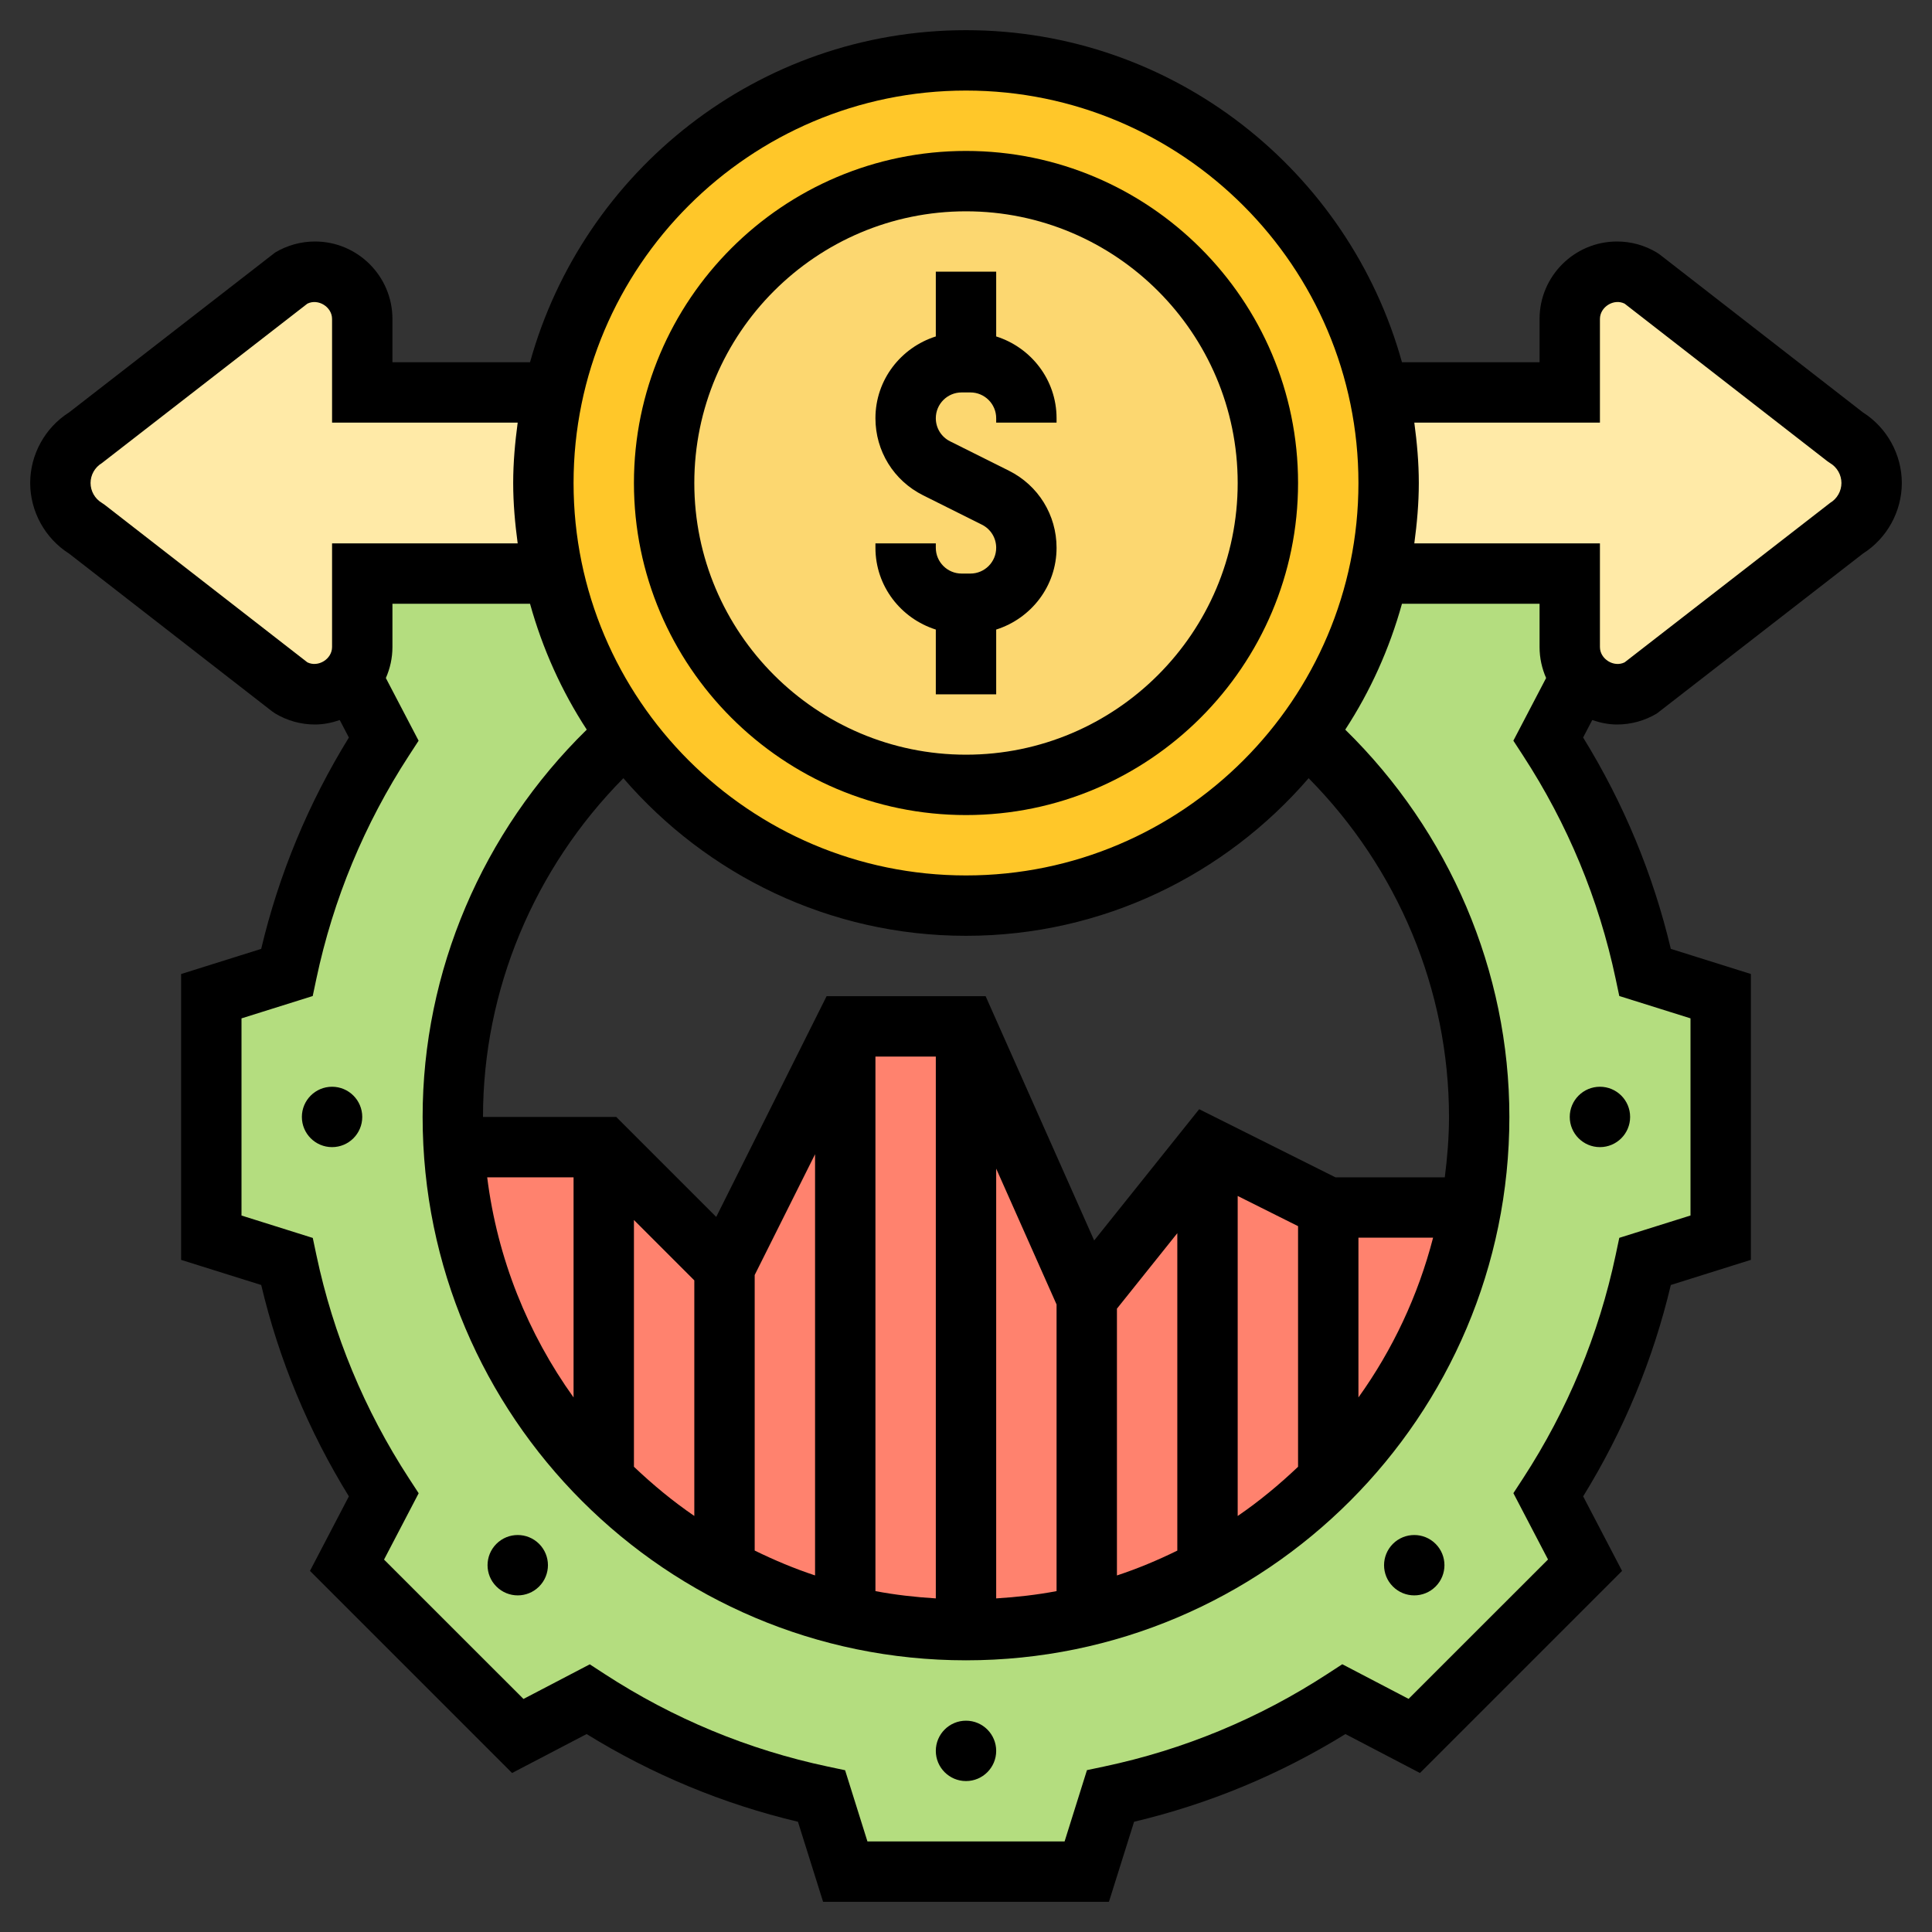 <svg xmlns="http://www.w3.org/2000/svg" id="Layer_5" height="512" viewBox="0 0 64 64" width="512"><rect x="0" y="0" width="64" height="64" fill="#333333" stroke="none"/><g><g><g><path d="m15.03 38c.25 4.3 2.1 8.18 4.97 11.04 1.18 1.17 2.52 2.17 4 2.96 1.25.67 2.59 1.19 4 1.53 1.28.31 2.62.47 4 .47s2.72-.16 4-.47c1.41-.34 2.75-.86 4-1.53 1.48-.79 2.82-1.79 4-2.96 2.42-2.41 4.11-5.54 4.73-9.04.18-.97.27-1.98.27-3 0-5.06-2.23-9.59-5.73-12.7 1.15-1.55 1.98-3.35 2.41-5.3h6.32v2.43c0 .38.14.73.36 1l-1.07 2.05c1.51 2.32 2.62 4.93 3.21 7.74l2.5.78v8l-2.5.78c-.59 2.81-1.7 5.42-3.21 7.74l1.22 2.33-5.66 5.66-2.33-1.22c-2.32 1.51-4.93 2.62-7.74 3.21l-.78 2.5h-8l-.78-2.5c-2.81-.59-5.42-1.7-7.74-3.21l-2.33 1.22-5.66-5.66 1.22-2.33c-1.51-2.32-2.62-4.93-3.21-7.74l-2.5-.78v-8l2.5-.78c.59-2.81 1.7-5.42 3.21-7.74l-1.07-2.05c.22-.27.36-.62.36-1v-2.43h6.32c.43 1.95 1.26 3.75 2.41 5.3-3.5 3.11-5.73 7.64-5.73 12.7 0 .33.01.67.03 1z" fill="#b4dd7f"></path></g><g><path d="m44 40-4-2-4 5-4-9h-4l-4 8-4-4h-4.97c.25 4.3 2.1 8.18 4.97 11.04 1.18 1.17 2.52 2.17 4 2.96 1.25.67 2.59 1.19 4 1.53 1.28.31 2.62.47 4 .47s2.72-.16 4-.47c1.41-.34 2.75-.86 4-1.53 1.48-.79 2.82-1.79 4-2.96 2.42-2.41 4.11-5.54 4.73-9.04z" fill="#ff826e"></path></g><g><path d="m12 13h6.32c-.21.97-.32 1.97-.32 3s.11 2.03.32 3h-6.32v2.43c0 .38-.14.73-.36 1-.29.35-.72.57-1.21.57-.28 0-.56-.08-.8-.22l-6.77-5.27c-.53-.31-.86-.89-.86-1.51s.33-1.2.86-1.51l6.77-5.27c.24-.14.52-.22.8-.22.87 0 1.57.7 1.57 1.57z" fill="#ffeaa7"></path></g><g><path d="m52 19h-6.32c.21-.97.32-1.97.32-3s-.11-2.03-.32-3h6.32v-2.43c0-.87.7-1.57 1.57-1.57.28 0 .56.08.8.22l6.77 5.27c.53.31.86.89.86 1.51s-.33 1.2-.86 1.51l-6.77 5.27c-.24.14-.52.22-.8.22-.49 0-.92-.22-1.21-.57-.22-.27-.36-.62-.36-1z" fill="#ffeaa7"></path></g><g><path d="m18.32 13c1.38-6.29 6.98-11 13.68-11s12.3 4.71 13.68 11c.21.97.32 1.97.32 3s-.11 2.03-.32 3c-.43 1.95-1.26 3.75-2.41 5.3-2.55 3.46-6.65 5.7-11.27 5.7s-8.72-2.24-11.27-5.7c-1.15-1.55-1.98-3.35-2.41-5.3-.21-.97-.32-1.97-.32-3s.11-2.03.32-3z" fill="#ffc729"></path></g><g><circle cx="32" cy="16" fill="#fcd770" r="10"></circle></g></g><g><path d="m31 20.855v2.145h2v-2.145c1.155-.366 2-1.435 2-2.709 0-1.087-.604-2.066-1.578-2.553l-1.95-.974c-.291-.146-.472-.439-.472-.765 0-.471.383-.854.854-.854h.292c.471 0 .854.383.854.854v.146h2v-.146c0-1.274-.845-2.343-2-2.709v-2.145h-2v2.145c-1.155.366-2 1.435-2 2.709 0 1.087.604 2.066 1.578 2.553l1.95.974c.291.146.472.439.472.765 0 .471-.383.854-.854.854h-.292c-.471 0-.854-.383-.854-.854v-.146h-2v.146c0 1.274.845 2.343 2 2.709z"></path><path d="m32 27c6.065 0 11-4.935 11-11s-4.935-11-11-11-11 4.935-11 11 4.935 11 11 11zm0-20c4.962 0 9 4.038 9 9s-4.038 9-9 9-9-4.038-9-9 4.038-9 9-9z"></path><path d="m61.714 13.663-6.729-5.229-.1-.068c-.398-.24-.854-.366-1.319-.366-1.415 0-2.566 1.151-2.566 2.566v1.434h-4.558c-1.757-6.332-7.558-11-14.442-11s-12.685 4.668-14.442 11h-4.558v-1.434c0-1.415-1.151-2.566-2.566-2.566-.464 0-.921.126-1.32.365l-6.828 5.298c-.795.504-1.286 1.394-1.286 2.337s.491 1.833 1.286 2.337l6.729 5.229.1.068c.398.24.854.366 1.319.366.289 0 .562-.059.821-.147l.302.579c-1.342 2.176-2.317 4.526-2.905 7.001l-2.652.833v9.469l2.653.832c.587 2.476 1.563 4.826 2.904 7.002l-1.289 2.469 6.695 6.695 2.469-1.29c2.175 1.342 4.525 2.317 7.001 2.905l.833 2.652h9.469l.833-2.652c2.476-.588 4.826-1.563 7.001-2.905l2.469 1.29 6.695-6.695-1.289-2.469c1.342-2.176 2.317-4.526 2.904-7.002l2.652-.833v-9.469l-2.652-.833c-.588-2.475-1.563-4.825-2.905-7.001l.302-.579c.26.089.533.148.821.148.464 0 .921-.126 1.32-.365l6.828-5.298c.795-.504 1.286-1.394 1.286-2.337s-.491-1.833-1.286-2.337zm-29.714-10.663c7.168 0 13 5.832 13 13s-5.832 13-13 13-13-5.832-13-13 5.832-13 13-13zm16 34c0 .679-.056 1.343-.139 2h-3.625l-4.512-2.256-3.478 4.348-3.596-8.092h-5.268l-3.656 7.312-3.312-3.312h-4.414c0-4.206 1.694-8.231 4.65-11.221 2.753 3.19 6.815 5.221 11.35 5.221s8.597-2.031 11.35-5.221c2.956 2.99 4.65 7.015 4.65 11.221zm-29 9.292c-1.512-2.109-2.523-4.595-2.861-7.292h2.861zm2-5.878 2 2v7.804c-.713-.487-1.376-1.037-2-1.63zm4 1.822 2-4v13.952c-.69-.228-1.355-.508-2-.824zm4-7.236h2v17.949c-.678-.042-1.347-.117-2-.241zm4 3.712 2 4.5v9.496c-.653.124-1.322.199-2 .241zm4 4.639 2-2.5v10.515c-.645.316-1.31.596-2 .823zm4-3.733 2 1v7.971c-.624.592-1.287 1.143-2 1.63zm4 1.382h2.473c-.499 1.929-1.344 3.716-2.473 5.292zm-34.818-19.059-6.711-5.216-.099-.068c-.229-.137-.372-.389-.372-.657s.143-.52.372-.657l6.81-5.284c.358-.177.818.107.818.507v3.434h6.149c-.088.656-.149 1.32-.149 2s.061 1.344.149 2h-6.149v3.434c0 .399-.46.683-.818.507zm43.338 10.481.121.572 2.359.74v6.531l-2.359.74-.121.572c-.558 2.636-1.59 5.125-3.068 7.397l-.319.489 1.147 2.197-4.619 4.617-2.196-1.147-.49.319c-2.271 1.479-4.76 2.511-7.396 3.068l-.572.121-.741 2.362h-6.531l-.74-2.359-.572-.121c-2.636-.558-5.125-1.59-7.396-3.068l-.49-.319-2.196 1.147-4.619-4.617 1.147-2.197-.319-.489c-1.479-2.272-2.511-4.762-3.068-7.397l-.121-.572-2.361-.742v-6.531l2.359-.74.121-.572c.558-2.636 1.59-5.125 3.068-7.396l.319-.49-1.085-2.076c.139-.317.218-.662.218-1.027v-1.434h4.558c.415 1.496 1.05 2.9 1.879 4.17-3.453 3.382-5.437 7.999-5.437 12.83 0 9.925 8.075 18 18 18s18-8.075 18-18c0-4.831-1.984-9.448-5.437-12.83.829-1.27 1.464-2.674 1.879-4.17h4.558v1.434c0 .365.079.711.217 1.026l-1.085 2.076.319.49c1.479 2.271 2.511 4.76 3.069 7.396zm7.108-15.765-6.81 5.284c-.357.177-.818-.108-.818-.507v-3.434h-6.149c.088-.656.149-1.32.149-2s-.061-1.344-.149-2h6.149v-3.434c0-.4.461-.686.818-.507l6.711 5.216.099.068c.229.137.372.389.372.657s-.143.52-.372.657z"></path><circle cx="32" cy="58" r="1"></circle><path d="m46.142 51.142c-.391.391-.391 1.024 0 1.414.391.391 1.024.391 1.414 0 .391-.391.391-1.024 0-1.414-.39-.39-1.023-.39-1.414 0z"></path><circle cx="53" cy="37" r="1"></circle><circle cx="11" cy="37" r="1"></circle><path d="m16.444 51.142c-.391.391-.391 1.024 0 1.414.391.391 1.024.391 1.414 0 .391-.391.391-1.024 0-1.414s-1.024-.39-1.414 0z"></path></g></g></svg>